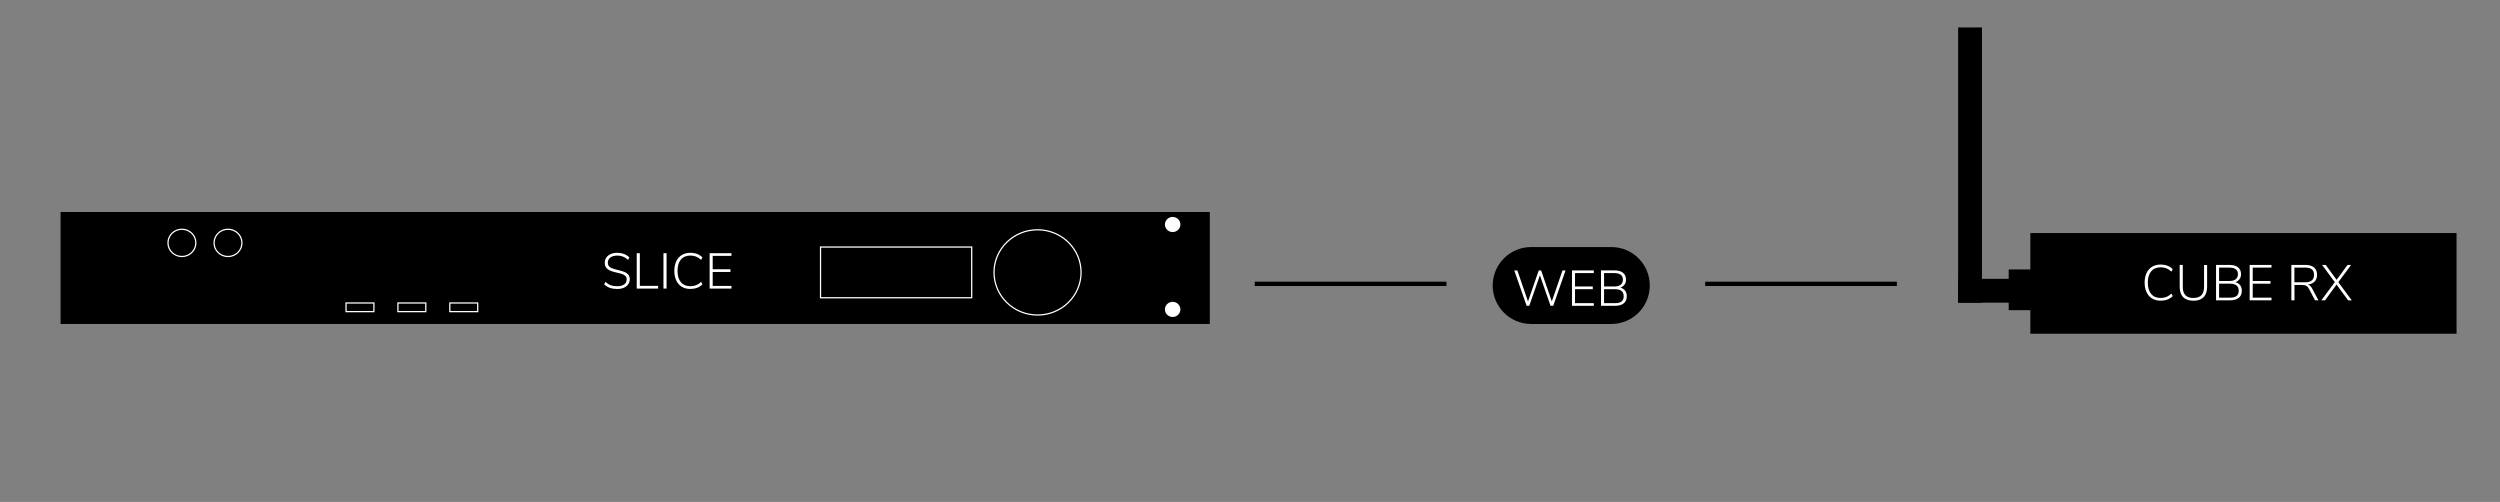 <?xml version="1.0" encoding="utf-8"?>
<!-- Generator: Adobe Illustrator 22.1.0, SVG Export Plug-In . SVG Version: 6.00 Build 0)  -->
<svg version="1.1" xmlns="http://www.w3.org/2000/svg" xmlns:xlink="http://www.w3.org/1999/xlink" x="0px" y="0px"
	 viewBox="0 0 156.065 31.333" style="enable-background:new 0 0 156.065 31.333;" xml:space="preserve">
<rect x="0" y="0" width="156.065" height="31.333" fill="#808080" stroke="none"/>
<style type="text/css">
	.st0{fill:none;stroke:#000000;stroke-width:0.271;}
	.st1{fill:#FFFFFF;}
	.st2{fill:none;stroke:#FFFFFF;stroke-width:0.078;}
	.st3{display:none;}
	.st4{display:inline;}
	.st5{display:inline;fill:#414042;}
	.st6{display:inline;fill:none;stroke:#000000;stroke-width:0.362;}
	.st7{clip-path:url(#SVGID_2_);}
	.st8{fill:#F8F8F9;}
	.st9{opacity:0.17;}
	.st10{display:inline;fill:none;stroke:#000000;stroke-width:0.234;}
	.st11{clip-path:url(#SVGID_4_);fill:none;stroke:#000000;stroke-width:0.234;}
</style>
<g id="POINT_TO_POINT">
	<line class="st0" x1="78.33" y1="17.72" x2="90.296" y2="17.72"/>
	<line class="st0" x1="106.449" y1="17.72" x2="118.414" y2="17.72"/>
	<g>
		<rect x="126.747" y="14.549" width="26.605" height="6.284"/>
		<rect x="125.395" y="16.82" width="5.186" height="2.543"/>
		<rect x="122.238" y="17.406" width="4.324" height="1.488"/>
		<rect x="122.238" y="1.714" width="1.488" height="17.18"/>
		<g>
			<path class="st1" d="M134.35,18.636c-0.15-0.091-0.266-0.221-0.348-0.391
				c-0.081-0.17-0.122-0.371-0.122-0.603c0-0.231,0.041-0.433,0.122-0.603
				c0.082-0.17,0.197-0.3,0.348-0.39s0.328-0.135,0.532-0.135
				c0.152,0,0.293,0.024,0.42,0.072s0.238,0.12,0.332,0.216l-0.081,0.154
				c-0.104-0.096-0.21-0.165-0.315-0.207c-0.105-0.042-0.223-0.062-0.352-0.062
				c-0.255,0-0.453,0.083-0.594,0.25s-0.212,0.402-0.212,0.705
				c0,0.305,0.07,0.541,0.21,0.708s0.339,0.25,0.596,0.25
				c0.129,0,0.246-0.021,0.352-0.063c0.105-0.042,0.211-0.11,0.315-0.207
				l0.081,0.153c-0.094,0.096-0.205,0.168-0.332,0.216s-0.268,0.072-0.42,0.072
				C134.678,18.772,134.5,18.727,134.35,18.636z"/>
			<path class="st1" d="M136.287,18.55c-0.146-0.148-0.218-0.366-0.218-0.654v-1.356h0.194
				v1.378c0,0.455,0.221,0.683,0.663,0.683c0.22,0,0.385-0.058,0.497-0.172
				c0.111-0.115,0.167-0.285,0.167-0.51v-1.378h0.191v1.356
				c0,0.288-0.073,0.506-0.218,0.654c-0.146,0.148-0.357,0.222-0.638,0.222
				C136.646,18.772,136.432,18.699,136.287,18.55z"/>
			<path class="st1" d="M139.844,17.803c0.069,0.093,0.104,0.208,0.104,0.346
				c0,0.194-0.063,0.342-0.189,0.445c-0.126,0.102-0.306,0.153-0.537,0.153h-0.883
				v-2.208h0.852c0.226,0,0.399,0.05,0.522,0.15
				c0.124,0.1,0.186,0.243,0.186,0.429c0,0.119-0.031,0.221-0.093,0.307
				c-0.062,0.085-0.147,0.149-0.258,0.191
				C139.675,17.648,139.773,17.71,139.844,17.803z M138.529,17.542h0.633
				c0.178,0,0.312-0.037,0.404-0.11c0.092-0.073,0.138-0.178,0.138-0.316
				c0-0.273-0.181-0.41-0.542-0.41h-0.633V17.542z M139.621,18.476
				c0.089-0.07,0.133-0.177,0.133-0.321c0-0.296-0.182-0.445-0.545-0.445h-0.68
				v0.871h0.68C139.395,18.581,139.532,18.547,139.621,18.476z"/>
			<path class="st1" d="M140.438,18.747v-2.208h1.362v0.166h-1.172v0.836h1.109v0.169h-1.109
				v0.871h1.172v0.166H140.438z"/>
			<path class="st1" d="M144.73,18.747h-0.213l-0.372-0.708
				c-0.051-0.096-0.108-0.162-0.176-0.197c-0.066-0.036-0.158-0.053-0.275-0.053
				h-0.46v0.958h-0.194v-2.208h0.883c0.231,0,0.41,0.053,0.535,0.158
				c0.126,0.105,0.188,0.259,0.188,0.462c0,0.171-0.05,0.308-0.149,0.412
				c-0.099,0.103-0.24,0.167-0.424,0.189c0.055,0.017,0.103,0.045,0.146,0.086
				c0.043,0.041,0.082,0.095,0.117,0.161L144.73,18.747z M143.91,17.623
				c0.363,0,0.545-0.156,0.545-0.467c0-0.152-0.045-0.266-0.135-0.34
				c-0.09-0.074-0.227-0.111-0.41-0.111h-0.68v0.917H143.91z"/>
			<path class="st1" d="M145.971,17.617l0.839,1.13h-0.229l-0.72-0.983l-0.717,0.983
				h-0.232l0.84-1.134l-0.793-1.074h0.226l0.68,0.93l0.68-0.93h0.223
				L145.971,17.617z"/>
		</g>
	</g>
	<rect x="3.782" y="13.235" width="71.741" height="6.989"/>
	<g>
		<path class="st1" d="M38.072,17.97c-0.133-0.047-0.252-0.12-0.357-0.218l0.082-0.153
			c0.111,0.098,0.222,0.167,0.333,0.208c0.112,0.041,0.246,0.061,0.402,0.061
			c0.186,0,0.331-0.038,0.434-0.114c0.104-0.077,0.155-0.184,0.155-0.321
			c0-0.082-0.025-0.147-0.075-0.199c-0.05-0.051-0.114-0.091-0.191-0.119
			c-0.078-0.028-0.181-0.057-0.31-0.086c-0.171-0.038-0.31-0.076-0.415-0.116
			c-0.105-0.04-0.195-0.1-0.268-0.18c-0.073-0.081-0.11-0.188-0.11-0.324
			c0-0.125,0.032-0.235,0.097-0.329c0.064-0.094,0.156-0.167,0.274-0.219
			c0.118-0.052,0.256-0.079,0.415-0.079c0.15,0,0.29,0.025,0.418,0.074
			c0.128,0.049,0.24,0.121,0.333,0.214l-0.082,0.154
			c-0.104-0.094-0.209-0.163-0.316-0.205c-0.106-0.043-0.225-0.064-0.354-0.064
			c-0.186,0-0.331,0.04-0.436,0.119c-0.104,0.079-0.156,0.19-0.156,0.332
			c0,0.123,0.045,0.214,0.136,0.274s0.224,0.11,0.399,0.152l0.082,0.019
			c0.169,0.042,0.303,0.081,0.401,0.116c0.098,0.035,0.181,0.09,0.249,0.164
			c0.068,0.074,0.102,0.174,0.102,0.299c0,0.121-0.032,0.228-0.097,0.319
			c-0.065,0.092-0.156,0.163-0.274,0.214c-0.118,0.051-0.255,0.077-0.412,0.077
			C38.359,18.04,38.206,18.017,38.072,17.97z"/>
		<path class="st1" d="M39.748,18.015v-2.208h0.194v2.039h1.14v0.169H39.748z"/>
		<path class="st1" d="M41.417,18.015v-2.208h0.194v2.208H41.417z"/>
		<path class="st1" d="M42.565,17.904c-0.15-0.091-0.266-0.221-0.347-0.391
			c-0.082-0.17-0.123-0.371-0.123-0.603c0-0.231,0.041-0.433,0.123-0.603
			c0.081-0.17,0.197-0.3,0.347-0.39c0.15-0.09,0.328-0.135,0.533-0.135
			c0.152,0,0.292,0.024,0.419,0.072s0.238,0.12,0.332,0.216l-0.082,0.154
			c-0.104-0.096-0.209-0.165-0.314-0.207c-0.105-0.042-0.223-0.063-0.353-0.063
			c-0.255,0-0.453,0.083-0.593,0.25c-0.141,0.167-0.211,0.402-0.211,0.705
			c0,0.305,0.07,0.541,0.21,0.708c0.14,0.167,0.338,0.25,0.595,0.25
			c0.129,0,0.247-0.021,0.353-0.063c0.105-0.042,0.21-0.11,0.314-0.207
			l0.082,0.153c-0.094,0.096-0.205,0.168-0.332,0.216s-0.267,0.072-0.419,0.072
			C42.894,18.04,42.716,17.995,42.565,17.904z"/>
		<path class="st1" d="M44.3,18.015v-2.208h1.362v0.166h-1.171v0.836h1.108v0.169h-1.108
			v0.871h1.171v0.166H44.3z"/>
	</g>
	<g>
		<path class="st2" d="M11.356,16.014c0.481,0,0.87-0.381,0.87-0.851
			c0-0.47-0.39-0.852-0.87-0.852c-0.481,0-0.87,0.381-0.87,0.852
			C10.485,15.632,10.875,16.014,11.356,16.014z"/>
		<path class="st2" d="M14.233,16.014c0.481,0,0.87-0.381,0.87-0.851
			c0-0.47-0.39-0.852-0.87-0.852c-0.481,0-0.87,0.381-0.87,0.852
			C13.363,15.632,13.752,16.014,14.233,16.014z"/>
		<ellipse class="st2" cx="64.77" cy="17.005" rx="2.717" ry="2.661"/>
		<path class="st1" d="M73.204,14.487c0.267,0,0.483-0.212,0.483-0.473
			s-0.217-0.473-0.483-0.473c-0.267,0-0.483,0.212-0.483,0.473
			S72.938,14.487,73.204,14.487"/>
		<path class="st1" d="M73.204,19.788c0.267,0,0.483-0.212,0.483-0.473
			c0-0.261-0.217-0.473-0.483-0.473c-0.267,0-0.483,0.212-0.483,0.473
			C72.721,19.576,72.938,19.788,73.204,19.788"/>
	</g>
	<rect x="51.222" y="15.422" class="st2" width="9.438" height="3.166"/>
	<rect x="21.602" y="18.914" class="st2" width="1.74" height="0.54"/>
	<rect x="24.841" y="18.914" class="st2" width="1.74" height="0.54"/>
	<rect x="28.081" y="18.914" class="st2" width="1.74" height="0.54"/>
	<path d="M100.588,20.224h-5.004c-1.326,0-2.401-1.075-2.401-2.401v-0
		c0-1.326,1.075-2.401,2.401-2.401h5.004c1.326,0,2.401,1.075,2.401,2.401v0
		C102.989,19.149,101.914,20.224,100.588,20.224z"/>
	<g>
		<path class="st1" d="M97.54,16.882h0.191l-0.768,2.208h-0.169l-0.664-1.904
			l-0.664,1.904h-0.166l-0.77-2.208h0.193l0.664,1.938l0.67-1.938l0.15,0.003
			l0.667,1.929L97.54,16.882z"/>
		<path class="st1" d="M98.132,19.09v-2.208h1.362v0.166h-1.172v0.836h1.109v0.169h-1.109
			v0.871h1.172v0.166H98.132z"/>
		<path class="st1" d="M101.45,18.145c0.069,0.093,0.104,0.208,0.104,0.346
			c0,0.194-0.063,0.342-0.189,0.445c-0.126,0.102-0.306,0.153-0.537,0.153h-0.883
			v-2.208h0.852c0.226,0,0.399,0.05,0.522,0.15
			c0.124,0.1,0.186,0.243,0.186,0.429c0,0.119-0.031,0.221-0.093,0.307
			c-0.062,0.085-0.147,0.149-0.258,0.191
			C101.281,17.991,101.38,18.053,101.45,18.145z M100.136,17.884h0.633
			c0.178,0,0.312-0.037,0.404-0.11c0.092-0.073,0.138-0.178,0.138-0.316
			c0-0.273-0.181-0.41-0.542-0.41h-0.633V17.884z M101.228,18.819
			c0.089-0.07,0.133-0.177,0.133-0.321c0-0.296-0.182-0.445-0.545-0.445h-0.68
			v0.871h0.68C101.001,18.924,101.139,18.889,101.228,18.819z"/>
	</g>
</g>
<g id="LIVE_STREAMING_1_" class="st3">
	<line class="st6" x1="46.639" y1="20.691" x2="65.105" y2="20.691"/>
	<line class="st6" x1="83.322" y1="20.691" x2="101.789" y2="20.691"/>
	<g class="st4">
		<path d="M116.506,12.213c-0.139-0.049-0.263-0.125-0.371-0.227l0.084-0.16
			c0.115,0.102,0.231,0.174,0.348,0.217s0.256,0.063,0.419,0.063
			c0.193,0,0.344-0.04,0.451-0.119c0.108-0.079,0.162-0.19,0.162-0.334
			c0-0.085-0.026-0.154-0.078-0.207c-0.053-0.053-0.119-0.095-0.199-0.124
			c-0.081-0.029-0.188-0.059-0.323-0.089c-0.178-0.039-0.322-0.08-0.432-0.121
			c-0.109-0.042-0.203-0.104-0.278-0.188c-0.076-0.084-0.114-0.196-0.114-0.337
			c0-0.131,0.033-0.245,0.101-0.343c0.067-0.098,0.163-0.174,0.285-0.228
			c0.123-0.054,0.267-0.082,0.433-0.082c0.156,0,0.301,0.025,0.435,0.077
			s0.25,0.125,0.348,0.223l-0.085,0.16c-0.108-0.098-0.219-0.169-0.329-0.214
			c-0.111-0.044-0.233-0.067-0.368-0.067c-0.193,0-0.345,0.042-0.453,0.124
			c-0.109,0.083-0.163,0.198-0.163,0.346c0,0.128,0.047,0.223,0.142,0.285
			s0.233,0.115,0.416,0.158l0.084,0.02c0.177,0.043,0.315,0.083,0.418,0.121
			c0.102,0.037,0.188,0.094,0.259,0.171s0.106,0.181,0.106,0.311
			c0,0.126-0.034,0.237-0.102,0.333c-0.067,0.096-0.162,0.17-0.285,0.224
			s-0.266,0.08-0.429,0.08C116.805,12.286,116.646,12.262,116.506,12.213z"/>
		<path d="M118.642,12.144c-0.154-0.095-0.272-0.23-0.354-0.408
			c-0.083-0.177-0.124-0.385-0.124-0.624c0-0.242,0.041-0.451,0.124-0.628
			c0.082-0.177,0.2-0.313,0.354-0.407c0.153-0.095,0.335-0.142,0.546-0.142
			s0.394,0.047,0.548,0.142c0.154,0.094,0.272,0.229,0.355,0.406
			c0.082,0.176,0.124,0.385,0.124,0.626s-0.042,0.451-0.124,0.627
			c-0.083,0.177-0.201,0.313-0.355,0.408s-0.337,0.142-0.548,0.142
			C118.978,12.286,118.796,12.239,118.642,12.144z M119.79,11.846
			c0.144-0.174,0.215-0.419,0.215-0.737s-0.071-0.562-0.214-0.735
			c-0.142-0.173-0.344-0.259-0.604-0.259c-0.259,0-0.459,0.087-0.602,0.261
			c-0.143,0.174-0.214,0.418-0.214,0.733c0,0.315,0.071,0.56,0.214,0.735
			c0.143,0.175,0.343,0.262,0.602,0.262S119.646,12.02,119.79,11.846z"/>
		<path d="M121.119,12.144c-0.156-0.095-0.276-0.23-0.361-0.408
			c-0.085-0.177-0.127-0.386-0.127-0.627s0.042-0.451,0.127-0.627
			c0.085-0.177,0.205-0.312,0.361-0.406c0.157-0.093,0.342-0.14,0.555-0.14
			c0.158,0,0.305,0.025,0.437,0.075c0.133,0.05,0.248,0.125,0.346,0.225
			l-0.084,0.16c-0.109-0.1-0.219-0.172-0.328-0.215s-0.232-0.065-0.367-0.065
			c-0.265,0-0.471,0.087-0.617,0.261c-0.147,0.174-0.221,0.418-0.221,0.733
			c0,0.317,0.073,0.563,0.219,0.737s0.353,0.261,0.619,0.261
			c0.135,0,0.258-0.021,0.367-0.065s0.219-0.115,0.328-0.215l0.084,0.16
			c-0.098,0.1-0.213,0.175-0.346,0.225c-0.132,0.05-0.278,0.075-0.437,0.075
			C121.461,12.286,121.276,12.239,121.119,12.144z"/>
		<path d="M122.926,12.26V9.961h0.202v2.299H122.926z"/>
		<path d="M125.482,12.26l-0.265-0.613h-1.238l-0.265,0.613h-0.205l0.997-2.299h0.183
			l0.998,2.299H125.482z M124.054,11.471h1.089l-0.544-1.271L124.054,11.471z"/>
		<path d="M126.069,12.26V9.961h0.202v2.123h1.187v0.176H126.069z"/>
		<path d="M128.628,9.961h0.87c0.239,0,0.425,0.058,0.556,0.173
			c0.132,0.115,0.197,0.278,0.197,0.489c0,0.213-0.065,0.378-0.198,0.494
			s-0.317,0.174-0.555,0.174h-0.668v0.968h-0.202V9.961z M129.485,11.119
			c0.376,0,0.563-0.165,0.563-0.496c0-0.326-0.188-0.489-0.563-0.489h-0.655v0.985
			H129.485z"/>
		<path d="M130.708,12.26V9.961h0.202v2.123h1.187v0.176H130.708z"/>
		<path d="M134.207,12.26l-0.265-0.613h-1.238l-0.265,0.613h-0.205l0.997-2.299h0.183
			l0.998,2.299H134.207z M132.778,11.471h1.089l-0.544-1.271L132.778,11.471z"/>
		<path d="M135.361,12.26v-2.123h-0.825V9.961h1.846v0.176h-0.822v2.123H135.361z"/>
		<path d="M136.717,12.26V9.961h1.386v0.173h-1.184v0.871h1.118v0.176h-1.118v1.079
			H136.717z"/>
		<path d="M138.911,12.144c-0.154-0.095-0.272-0.23-0.354-0.408
			c-0.083-0.177-0.124-0.385-0.124-0.624c0-0.242,0.041-0.451,0.124-0.628
			c0.082-0.177,0.2-0.313,0.354-0.407c0.153-0.095,0.335-0.142,0.546-0.142
			s0.394,0.047,0.548,0.142c0.154,0.094,0.272,0.229,0.355,0.406
			c0.082,0.176,0.124,0.385,0.124,0.626s-0.042,0.451-0.124,0.627
			c-0.083,0.177-0.201,0.313-0.355,0.408s-0.337,0.142-0.548,0.142
			C139.247,12.286,139.065,12.239,138.911,12.144z M140.06,11.846
			c0.144-0.174,0.215-0.419,0.215-0.737s-0.071-0.562-0.214-0.735
			c-0.142-0.173-0.344-0.259-0.604-0.259c-0.259,0-0.459,0.087-0.602,0.261
			c-0.143,0.174-0.214,0.418-0.214,0.733c0,0.315,0.071,0.56,0.214,0.735
			c0.143,0.175,0.343,0.262,0.602,0.262S139.916,12.02,140.06,11.846z"/>
		<path d="M142.749,12.26h-0.222l-0.389-0.737c-0.052-0.1-0.112-0.168-0.183-0.206
			c-0.069-0.037-0.165-0.055-0.286-0.055h-0.479v0.998h-0.202V9.961h0.919
			c0.241,0,0.428,0.055,0.558,0.165c0.131,0.11,0.196,0.27,0.196,0.481
			c0,0.178-0.052,0.321-0.155,0.429c-0.104,0.107-0.251,0.173-0.441,0.197
			c0.056,0.017,0.106,0.047,0.151,0.089c0.044,0.042,0.085,0.099,0.122,0.168
			L142.749,12.26z M141.895,11.09c0.378,0,0.567-0.162,0.567-0.486
			c0-0.159-0.047-0.277-0.141-0.354c-0.093-0.077-0.235-0.116-0.427-0.116h-0.708
			v0.956H141.895z"/>
		<path d="M145.188,9.961h0.17v2.299h-0.189v-1.897l-0.806,1.536h-0.149l-0.812-1.522
			l0.004,1.884h-0.192V9.961h0.169l0.91,1.741L145.188,9.961z"/>
		<path d="M146.185,12.213c-0.139-0.049-0.263-0.125-0.371-0.227l0.084-0.16
			c0.115,0.102,0.231,0.174,0.348,0.217s0.256,0.063,0.419,0.063
			c0.193,0,0.344-0.04,0.451-0.119c0.108-0.079,0.162-0.19,0.162-0.334
			c0-0.085-0.026-0.154-0.078-0.207c-0.053-0.053-0.119-0.095-0.199-0.124
			c-0.081-0.029-0.188-0.059-0.323-0.089c-0.178-0.039-0.322-0.08-0.432-0.121
			c-0.109-0.042-0.203-0.104-0.278-0.188c-0.076-0.084-0.114-0.196-0.114-0.337
			c0-0.131,0.033-0.245,0.101-0.343c0.067-0.098,0.163-0.174,0.285-0.228
			c0.123-0.054,0.267-0.082,0.433-0.082c0.156,0,0.301,0.025,0.435,0.077
			s0.25,0.125,0.348,0.223l-0.085,0.16c-0.108-0.098-0.219-0.169-0.329-0.214
			c-0.111-0.044-0.233-0.067-0.368-0.067c-0.193,0-0.345,0.042-0.453,0.124
			c-0.109,0.083-0.163,0.198-0.163,0.346c0,0.128,0.047,0.223,0.142,0.285
			s0.233,0.115,0.416,0.158l0.084,0.02c0.177,0.043,0.315,0.083,0.418,0.121
			c0.102,0.037,0.188,0.094,0.259,0.171s0.106,0.181,0.106,0.311
			c0,0.126-0.034,0.237-0.102,0.333c-0.067,0.096-0.162,0.17-0.285,0.224
			s-0.266,0.08-0.429,0.08C146.483,12.286,146.324,12.262,146.185,12.213z"/>
	</g>
	<g class="st4">
		<path d="M128.607,13.458h0.055v0.743h-0.062v-0.613l-0.26,0.497h-0.049l-0.262-0.492
			l0.001,0.609h-0.062v-0.743h0.055l0.294,0.562L128.607,13.458z"/>
		<path d="M128.98,14.163c-0.05-0.03-0.089-0.074-0.115-0.131
			c-0.026-0.058-0.04-0.125-0.04-0.202c0-0.078,0.014-0.146,0.04-0.203
			s0.064-0.101,0.114-0.132c0.05-0.03,0.108-0.045,0.177-0.045
			s0.127,0.015,0.177,0.045c0.05,0.031,0.088,0.075,0.115,0.131
			c0.026,0.057,0.04,0.125,0.04,0.202c0,0.078-0.014,0.146-0.04,0.203
			c-0.027,0.057-0.065,0.101-0.115,0.131c-0.05,0.031-0.108,0.046-0.177,0.046
			C129.089,14.209,129.03,14.194,128.98,14.163z M129.351,14.067
			c0.047-0.056,0.07-0.136,0.07-0.238s-0.023-0.182-0.069-0.237
			c-0.046-0.056-0.111-0.084-0.195-0.084s-0.148,0.028-0.194,0.084
			s-0.069,0.135-0.069,0.237c0,0.102,0.023,0.181,0.069,0.238
			s0.11,0.085,0.194,0.085C129.239,14.151,129.305,14.123,129.351,14.067z"/>
		<path d="M130.221,14.201h-0.072l-0.125-0.238c-0.017-0.032-0.036-0.054-0.059-0.066
			c-0.022-0.012-0.054-0.018-0.093-0.018h-0.155v0.322h-0.065v-0.743h0.297
			c0.078,0,0.139,0.018,0.181,0.053s0.063,0.087,0.063,0.155
			c0,0.058-0.017,0.104-0.051,0.139c-0.033,0.035-0.081,0.056-0.143,0.063
			c0.019,0.006,0.035,0.016,0.049,0.029c0.015,0.014,0.028,0.032,0.04,0.054
			L130.221,14.201z M129.944,13.822c0.122,0,0.184-0.052,0.184-0.157
			c0-0.051-0.016-0.089-0.046-0.114s-0.076-0.038-0.138-0.038h-0.229v0.309H129.944
			z"/>
		<path d="M130.37,14.201v-0.743h0.458v0.056h-0.394v0.281h0.373v0.057h-0.373v0.293
			h0.394v0.056H130.37z"/>
		<path d="M131.245,14.201v-0.743h0.065v0.743H131.245z"/>
		<path d="M132.023,13.458h0.062v0.743h-0.051l-0.471-0.633v0.633h-0.062v-0.743h0.052
			l0.47,0.632V13.458z"/>
		<path d="M132.406,14.163c-0.051-0.03-0.09-0.074-0.117-0.131
			c-0.027-0.058-0.041-0.125-0.041-0.203c0-0.078,0.014-0.146,0.041-0.203
			s0.066-0.101,0.117-0.131c0.051-0.03,0.11-0.045,0.179-0.045
			c0.052,0,0.099,0.008,0.142,0.024s0.08,0.041,0.111,0.073l-0.027,0.052
			c-0.035-0.032-0.07-0.056-0.105-0.07c-0.036-0.014-0.075-0.021-0.119-0.021
			c-0.085,0-0.152,0.028-0.199,0.084c-0.048,0.056-0.071,0.135-0.071,0.237
			c0,0.103,0.023,0.182,0.07,0.238c0.048,0.056,0.114,0.084,0.2,0.084
			c0.044,0,0.083-0.007,0.119-0.021c0.035-0.014,0.07-0.037,0.105-0.069
			l0.027,0.052c-0.031,0.032-0.068,0.057-0.111,0.073s-0.09,0.024-0.142,0.024
			C132.517,14.209,132.457,14.194,132.406,14.163z"/>
		<path d="M132.989,14.201v-0.743h0.065v0.686h0.384v0.057H132.989z"/>
		<path d="M133.619,14.134c-0.049-0.05-0.073-0.123-0.073-0.22v-0.456h0.065v0.463
			c0,0.153,0.074,0.23,0.223,0.23c0.074,0,0.13-0.02,0.167-0.058
			c0.038-0.039,0.057-0.096,0.057-0.172v-0.463h0.064v0.456
			c0,0.097-0.024,0.17-0.073,0.22s-0.12,0.075-0.215,0.075
			S133.668,14.184,133.619,14.134z"/>
		<path d="M134.31,13.458h0.239c0.118,0,0.209,0.032,0.272,0.096
			c0.064,0.064,0.097,0.156,0.097,0.274s-0.032,0.21-0.097,0.275
			c-0.064,0.064-0.155,0.097-0.272,0.097h-0.239V13.458z M134.546,14.143
			c0.101,0,0.176-0.026,0.227-0.079s0.077-0.131,0.077-0.236
			c0-0.209-0.102-0.314-0.304-0.314h-0.171v0.629H134.546z"/>
		<path d="M135.08,14.201v-0.743h0.458v0.056h-0.394v0.281h0.373v0.057h-0.373v0.293
			h0.394v0.056H135.08z"/>
		<path d="M135.689,13.458h0.239c0.118,0,0.209,0.032,0.272,0.096
			c0.064,0.064,0.097,0.156,0.097,0.274s-0.032,0.21-0.097,0.275
			c-0.064,0.064-0.155,0.097-0.272,0.097h-0.239V13.458z M135.926,14.143
			c0.101,0,0.176-0.026,0.227-0.079s0.077-0.131,0.077-0.236
			c0-0.209-0.102-0.314-0.304-0.314h-0.171v0.629H135.926z"/>
	</g>
	<rect x="10.583" y="17.938" class="st4" width="30.778" height="7.27"/>
	<rect x="5.097" y="20.566" class="st4" width="5.999" height="2.942"/>
	<rect x="1.445" y="21.244" class="st4" width="5.003" height="1.721"/>
	<rect x="1.445" y="3.09" class="st4" width="1.721" height="19.875"/>
	<g class="st4">
		<path class="st1" d="M15.456,22.665c-0.174-0.105-0.308-0.256-0.402-0.453
			s-0.141-0.429-0.141-0.697s0.047-0.5,0.141-0.697s0.229-0.347,0.402-0.451
			s0.379-0.156,0.616-0.156c0.176,0,0.338,0.028,0.485,0.083
			s0.275,0.139,0.384,0.25l-0.094,0.177c-0.121-0.111-0.242-0.19-0.364-0.239
			s-0.258-0.073-0.408-0.073c-0.294,0-0.523,0.097-0.687,0.29
			c-0.163,0.193-0.244,0.465-0.244,0.815c0,0.353,0.081,0.625,0.243,0.819
			c0.162,0.193,0.391,0.29,0.688,0.29c0.15,0,0.286-0.024,0.408-0.072
			s0.243-0.128,0.364-0.239l0.094,0.178c-0.109,0.111-0.237,0.194-0.384,0.25
			c-0.147,0.055-0.309,0.083-0.485,0.083C15.835,22.822,15.63,22.77,15.456,22.665
			z"/>
		<path class="st1" d="M17.697,22.565c-0.168-0.172-0.252-0.424-0.252-0.757v-1.569h0.225
			v1.594c0,0.526,0.256,0.79,0.768,0.79c0.253,0,0.445-0.066,0.574-0.199
			c0.129-0.133,0.194-0.33,0.194-0.59v-1.594h0.221v1.569
			c0,0.333-0.084,0.585-0.251,0.757c-0.168,0.171-0.414,0.257-0.737,0.257
			C18.111,22.822,17.864,22.737,17.697,22.565z"/>
		<path class="st1" d="M21.812,21.701c0.081,0.107,0.122,0.241,0.122,0.4
			c0,0.225-0.073,0.396-0.219,0.514c-0.146,0.119-0.354,0.178-0.622,0.178h-1.021
			v-2.554h0.985c0.261,0,0.462,0.058,0.605,0.174
			c0.143,0.116,0.214,0.281,0.214,0.496c0,0.138-0.036,0.256-0.107,0.355
			s-0.171,0.173-0.299,0.221C21.617,21.522,21.73,21.594,21.812,21.701z
			 M20.292,21.399h0.731c0.206,0,0.361-0.042,0.468-0.127
			c0.106-0.084,0.159-0.207,0.159-0.366c0-0.316-0.209-0.475-0.627-0.475h-0.731
			V21.399z M21.554,22.48c0.103-0.081,0.154-0.205,0.154-0.371
			c0-0.343-0.21-0.515-0.63-0.515h-0.786v1.007h0.786
			C21.293,22.601,21.452,22.561,21.554,22.48z"/>
		<path class="st1" d="M22.498,22.793v-2.554h1.576v0.192h-1.355v0.967h1.282v0.195h-1.282
			v1.007h1.355v0.192H22.498z"/>
		<path class="st1" d="M26.139,22.793v-2.358h-0.917v-0.196h2.05v0.196h-0.913v2.358
			H26.139z"/>
		<path class="st1" d="M28.566,21.486l0.971,1.308h-0.265l-0.833-1.138l-0.83,1.138
			h-0.268l0.971-1.312l-0.917-1.243h0.261l0.786,1.076l0.786-1.076h0.257
			L28.566,21.486z"/>
	</g>
	<g class="st4">
		<path d="M131.681,16.762c0.143,0,0.286,0,0.43,0c0.02,0.005,0.04,0.01,0.061,0.014
			c0.184,0.035,0.373,0.054,0.552,0.107c0.776,0.229,1.37,0.704,1.801,1.381
			c0.398,0.626,0.578,1.315,0.529,2.057c-0.025,0.379-0.133,0.74-0.279,1.088
			c-0.479,1.143-1.189,2.128-2.077,2.987c-0.215,0.208-0.446,0.399-0.73,0.51
			c-0.048,0-0.095,0-0.143,0c-0.143-0.077-0.296-0.141-0.428-0.234
			c-0.413-0.29-0.756-0.657-1.077-1.042c-0.584-0.7-1.081-1.453-1.414-2.307
			c-0.153-0.392-0.259-0.797-0.256-1.221c0.005-0.656,0.176-1.268,0.532-1.821
			c0.502-0.779,1.203-1.276,2.117-1.461
			C131.424,16.796,131.553,16.781,131.681,16.762z M130.319,18.784
			c-0.017,0.018-0.027,0.026-0.034,0.036c-0.325,0.459-0.456,0.967-0.344,1.52
			c0.207,1.023,1.236,1.661,2.256,1.505c1.014-0.155,1.877-1.184,1.537-2.414
			c-0.237-0.855-1.009-1.45-1.871-1.427c-0.146,0.004-0.291,0.034-0.437,0.052
			c0.409,0.242,0.494,0.648,0.389,0.948c-0.119,0.341-0.444,0.545-0.816,0.509
			C130.636,19.481,130.377,19.206,130.319,18.784z"/>
		<path class="st1" d="M130.319,18.784c0.058,0.422,0.318,0.697,0.679,0.732
			c0.372,0.036,0.698-0.168,0.816-0.509c0.104-0.3,0.02-0.706-0.389-0.948
			c0.146-0.018,0.291-0.048,0.437-0.052c0.862-0.023,1.634,0.571,1.871,1.427
			c0.341,1.229-0.523,2.258-1.537,2.414c-1.02,0.156-2.049-0.482-2.256-1.505
			c-0.112-0.554,0.02-1.061,0.344-1.52
			C130.291,18.811,130.301,18.802,130.319,18.784z"/>
	</g>
	<g class="st4">
		<path d="M115.212,17.985c0,1.9,0,3.8,0,5.7
			c-0.006,0.02-0.012,0.041-0.017,0.061c-0.127,0.576-0.473,0.95-1.037,1.12
			c-0.056,0.017-0.113,0.028-0.169,0.042c-0.525,0-1.05,0-1.575,0
			c-0.002-0.021-0.006-0.043-0.006-0.064c-0-0.978-0-1.956-0-2.934
			c0-0.023,0-0.046,0-0.078c0.033,0,0.058-0,0.084,0
			c0.399,0,0.798-0.001,1.197,0.001c0.058,0,0.078-0.013,0.077-0.075
			c-0.003-0.403-0.001-0.807-0.002-1.21c-0-0.023-0.002-0.046-0.003-0.078
			c-0.453,0-0.901,0-1.347,0c0-0.21-0.01-0.412,0.003-0.613
			c0.012-0.192,0.133-0.29,0.323-0.29c0.312-0,0.625,0,0.937-0
			c0.028-0,0.055-0.003,0.083-0.005c0-0.454,0-0.901,0-1.351
			c-0.024-0.001-0.043-0.003-0.062-0.003c-0.336-0-0.672-0-1.008,0
			c-0.292,0-0.559,0.084-0.798,0.254c-0.411,0.292-0.65,0.695-0.724,1.186
			c-0.037,0.245-0.021,0.497-0.029,0.746c-0.001,0.025-0,0.05-0,0.081
			c-0.337,0-0.664,0-0.992,0c-0.002,0.021-0.005,0.036-0.005,0.051
			c-0,0.414,0.001,0.828-0.001,1.243c-0,0.056,0.023,0.063,0.07,0.063
			c0.282-0.001,0.564-0.001,0.846-0.001c0.025,0,0.051,0,0.083,0
			c0,1.03,0,2.053,0,3.076c-0.95,0-1.9,0-2.85,0
			c-0.018-0.005-0.036-0.012-0.055-0.016c-0.579-0.125-0.955-0.471-1.126-1.039
			c-0.017-0.055-0.028-0.113-0.042-0.169c0-1.9,0-3.8,0-5.7
			c0.008-0.029,0.016-0.058,0.023-0.087c0.129-0.556,0.469-0.918,1.012-1.089
			c0.062-0.019,0.125-0.032,0.188-0.047c1.9,0,3.8,0,5.7,0
			c0.016,0.005,0.032,0.011,0.049,0.015c0.585,0.124,0.963,0.472,1.134,1.046
			C115.187,17.876,115.199,17.931,115.212,17.985z"/>
		<path class="st1" d="M111.139,24.908c0-1.023,0-2.046,0-3.076c-0.032,0-0.057,0-0.083,0
			c-0.282,0-0.564-0.001-0.846,0.001c-0.046,0-0.07-0.007-0.07-0.063
			c0.002-0.414,0.001-0.828,0.001-1.243c0-0.015,0.003-0.03,0.005-0.051
			c0.328,0,0.655,0,0.992,0c0-0.032-0.001-0.056,0-0.081
			c0.008-0.249-0.008-0.501,0.029-0.746c0.074-0.491,0.312-0.894,0.724-1.186
			c0.239-0.169,0.505-0.253,0.798-0.254c0.336-0,0.672-0,1.008-0
			c0.019,0,0.038,0.002,0.062,0.003c0,0.45,0,0.898,0,1.351
			c-0.028,0.002-0.056,0.004-0.083,0.005c-0.312,0-0.625,0-0.937,0
			c-0.19,0-0.311,0.098-0.323,0.29c-0.013,0.201-0.003,0.403-0.003,0.613
			c0.446,0,0.894,0,1.347,0c0.001,0.031,0.003,0.055,0.003,0.078
			c0,0.403-0.001,0.807,0.002,1.21c0,0.062-0.02,0.075-0.077,0.075
			c-0.399-0.002-0.798-0.001-1.197-0.001c-0.025-0-0.051,0-0.084,0
			c0,0.032,0,0.055,0,0.078c-0,0.978-0,1.956,0,2.934
			c0,0.021,0.004,0.043,0.006,0.064
			C111.989,24.908,111.564,24.908,111.139,24.908z"/>
	</g>
	<g class="st4">
		<path d="M118.369,24.192c0-2.234,0-4.468,0-6.701
			c0.005-0.018,0.011-0.037,0.016-0.055c0.058-0.246,0.187-0.442,0.412-0.56
			c0.094-0.049,0.2-0.076,0.301-0.113c2.229,0,4.459,0,6.688,0
			c0.016,0.005,0.032,0.011,0.049,0.015c0.249,0.056,0.446,0.186,0.567,0.413
			c0.05,0.094,0.076,0.2,0.113,0.301c0,2.234,0,4.468,0,6.701
			c-0.005,0.014-0.012,0.027-0.015,0.041c-0.058,0.248-0.189,0.446-0.418,0.565
			c-0.093,0.048-0.197,0.074-0.296,0.11c-2.229,0-4.459,0-6.688,0
			c-0.014-0.005-0.028-0.011-0.042-0.014c-0.252-0.054-0.451-0.185-0.574-0.415
			C118.433,24.389,118.406,24.288,118.369,24.192z M122.49,24.206
			c0.622-0.015,1.289-0.03,1.957-0.048c0.527-0.014,0.958-0.445,0.985-0.971
			c0.035-0.674,0.035-1.348,0-2.022c-0.027-0.527-0.444-0.956-0.973-0.976
			c-0.535-0.02-1.071-0.041-1.606-0.04c-0.785,0.002-1.569,0.025-2.354,0.035
			c-0.245,0.003-0.465,0.072-0.656,0.224c-0.224,0.178-0.366,0.407-0.385,0.695
			c-0.048,0.717-0.048,1.435,0.001,2.151c0.018,0.265,0.149,0.48,0.348,0.654
			c0.209,0.183,0.457,0.253,0.731,0.257
			C121.174,24.176,121.809,24.192,122.49,24.206z M124.144,18.136
			c-0.109,0-0.215,0.003-0.32-0.001c-0.062-0.003-0.076,0.02-0.075,0.079
			c0.001,0.442-0,0.884-0.002,1.327c-0,0.041-0.005,0.083-0.015,0.122
			c-0.014,0.055-0.053,0.087-0.112,0.093c-0.061,0.006-0.109-0.017-0.131-0.074
			c-0.015-0.038-0.023-0.08-0.024-0.12c-0.004-0.223-0.006-0.446-0.006-0.67
			c-0.001-0.23,0.001-0.46-0.002-0.689c-0-0.022-0.02-0.062-0.031-0.062
			c-0.119-0.005-0.237-0.003-0.361-0.003c-0.002,0.028-0.004,0.049-0.004,0.07
			c-0,0.386-0.002,0.772,0.001,1.158c0.001,0.145,0.007,0.29,0.021,0.435
			c0.014,0.143,0.096,0.228,0.217,0.249c0.129,0.023,0.23-0.018,0.3-0.131
			c0.019-0.031,0.037-0.04,0.078-0.029c0.069,0.018,0.076,0.064,0.072,0.123
			c0.134,0,0.263,0,0.395,0C124.144,19.386,124.144,18.766,124.144,18.136z
			 M121.671,19.052c0.013,0.229,0.018,0.406,0.035,0.583
			c0.013,0.129,0.053,0.259,0.171,0.329c0.199,0.119,0.415,0.127,0.622,0.026
			c0.166-0.081,0.238-0.242,0.246-0.417c0.013-0.307,0.012-0.614,0.009-0.922
			c-0.001-0.121-0.039-0.235-0.118-0.331c-0.142-0.172-0.402-0.238-0.616-0.159
			c-0.162,0.059-0.269,0.171-0.293,0.341
			C121.698,18.7,121.686,18.901,121.671,19.052z M121.622,17.47
			c-0.096,0-0.182-0.002-0.268,0.002c-0.013,0.001-0.032,0.025-0.037,0.042
			c-0.018,0.064-0.032,0.13-0.048,0.196c-0.062,0.256-0.124,0.512-0.19,0.784
			c-0.013-0.034-0.021-0.054-0.027-0.073c-0.093-0.298-0.185-0.596-0.278-0.893
			c-0.006-0.021-0.023-0.053-0.036-0.054c-0.089-0.005-0.179-0.003-0.271-0.003
			c0.005,0.026,0.006,0.039,0.01,0.051c0.125,0.426,0.252,0.851,0.375,1.278
			c0.024,0.082,0.043,0.169,0.045,0.254c0.005,0.297,0.003,0.594,0.001,0.891
			c-0,0.052,0.013,0.075,0.069,0.071c0.069-0.004,0.139-0.004,0.208,0
			c0.056,0.003,0.069-0.018,0.069-0.071c-0.002-0.306-0.001-0.611-0.001-0.917
			c0-0.032-0-0.066,0.007-0.097c0.046-0.185,0.094-0.37,0.141-0.554
			C121.467,18.08,121.543,17.782,121.622,17.47z"/>
		<path class="st1" d="M122.49,24.206c-0.681-0.014-1.316-0.03-1.951-0.041
			c-0.274-0.005-0.522-0.074-0.731-0.257c-0.199-0.174-0.33-0.388-0.348-0.654
			c-0.049-0.717-0.049-1.435-0.001-2.151c0.019-0.288,0.162-0.517,0.385-0.695
			c0.192-0.153,0.411-0.221,0.656-0.224c0.785-0.01,1.569-0.033,2.354-0.035
			c0.535-0.001,1.071,0.019,1.606,0.04c0.528,0.02,0.945,0.449,0.973,0.976
			c0.035,0.674,0.035,1.348-0,2.022c-0.027,0.527-0.459,0.957-0.985,0.971
			C123.779,24.176,123.112,24.191,122.49,24.206z M122.612,20.802
			c0,0.034,0,0.06,0,0.086c-0,0.466-0,0.932-0,1.398
			c0,0.347,0.001,0.694-0.001,1.041c-0,0.05,0.013,0.07,0.066,0.067
			c0.073-0.004,0.148-0.006,0.221,0c0.063,0.005,0.084-0.021,0.092-0.078
			c0.008-0.059,0.023-0.117,0.039-0.193c0.027,0.04,0.042,0.067,0.062,0.091
			c0.052,0.062,0.097,0.137,0.162,0.181c0.126,0.087,0.305,0.019,0.359-0.137
			c0.033-0.094,0.049-0.198,0.051-0.298c0.006-0.316,0.003-0.633,0.002-0.95
			c-0-0.119,0.003-0.239-0.013-0.357c-0.008-0.065-0.038-0.138-0.083-0.185
			c-0.111-0.117-0.316-0.094-0.412,0.036c-0.051,0.068-0.098,0.139-0.147,0.209
			c-0.013-0.031-0.013-0.06-0.013-0.09c0-0.254,0.001-0.507-0.001-0.761
			c-0-0.021-0.017-0.059-0.027-0.059
			C122.851,20.8,122.735,20.802,122.612,20.802z M121.916,23.39
			c0.13,0,0.255,0,0.38,0c0-0.655,0-1.305,0-1.957c-0.127,0-0.251,0-0.38,0
			c0,0.032,0,0.058,0,0.083c-0,0.36,0,0.72-0.001,1.08
			c-0,0.111-0.003,0.221-0.008,0.332c-0.003,0.064-0.031,0.112-0.099,0.128
			c-0.086,0.021-0.156-0.02-0.166-0.108c-0.011-0.103-0.015-0.207-0.016-0.311
			c-0.002-0.375-0.001-0.75-0.001-1.126c0-0.026,0-0.051,0-0.08
			c-0.13,0-0.253,0-0.377,0c-0.002,0.019-0.005,0.034-0.005,0.049
			c0,0.471-0.001,0.941,0.003,1.412c0.001,0.114,0.012,0.229,0.032,0.342
			c0.018,0.102,0.084,0.17,0.19,0.189c0.119,0.021,0.223-0.008,0.286-0.117
			c0.033-0.057,0.071-0.04,0.115-0.033c0.051,0.008,0.042,0.045,0.041,0.079
			C121.912,23.362,121.914,23.373,121.916,23.39z M124.633,22.656
			c0,0.115,0.003,0.219-0.001,0.323c-0.002,0.042-0.011,0.086-0.027,0.126
			c-0.024,0.061-0.082,0.092-0.146,0.084c-0.067-0.008-0.104-0.05-0.116-0.113
			c-0.007-0.034-0.011-0.069-0.012-0.103c-0.002-0.145,0-0.29-0.004-0.436
			c-0.002-0.055,0.016-0.07,0.07-0.069c0.18,0.003,0.36,0.001,0.54,0.001
			c0.034,0,0.06-0.003,0.058-0.048c-0.012-0.201-0.011-0.403-0.038-0.602
			c-0.032-0.234-0.179-0.37-0.413-0.402c-0.204-0.029-0.388,0.019-0.504,0.204
			c-0.073,0.116-0.086,0.254-0.088,0.389c-0.004,0.254-0.007,0.507-0.004,0.761
			c0.001,0.097,0.01,0.196,0.032,0.289c0.067,0.283,0.282,0.376,0.542,0.369
			c0.193-0.005,0.322-0.098,0.404-0.266c0.074-0.152,0.067-0.315,0.065-0.478
			c-0-0.01-0.021-0.028-0.033-0.028
			C124.854,22.655,124.75,22.656,124.633,22.656z M120.38,21.211
			c0,0.037,0,0.065,0,0.093c0,0.659,0,1.318,0,1.978
			c0,0.02,0.001,0.039-0,0.059c-0.003,0.04,0.015,0.054,0.054,0.053
			c0.072-0.002,0.143-0,0.215-0c0.045,0,0.089,0,0.14,0
			c0-0.733,0-1.454,0-2.183c0.131,0,0.255,0,0.381,0c0-0.139,0-0.27,0-0.403
			c-0.393,0-0.781,0-1.169,0c0,0.137,0,0.268,0,0.404
			C120.127,21.211,120.248,21.211,120.38,21.211z"/>
		<path class="st1" d="M124.144,18.136c0,0.63,0,1.25,0,1.876c-0.132,0-0.261,0-0.395,0
			c0.004-0.059-0.003-0.105-0.072-0.123c-0.042-0.011-0.059-0.002-0.078,0.029
			c-0.07,0.112-0.171,0.153-0.3,0.131c-0.122-0.021-0.203-0.106-0.217-0.249
			c-0.014-0.144-0.02-0.29-0.021-0.435c-0.003-0.386-0.001-0.772-0.001-1.158
			c0-0.021,0.003-0.042,0.004-0.07c0.124,0,0.243-0.002,0.361,0.003
			c0.012,0,0.031,0.04,0.031,0.062c0.002,0.23,0.001,0.46,0.002,0.689
			c0.001,0.223,0.002,0.446,0.006,0.67c0.001,0.04,0.009,0.082,0.024,0.12
			c0.022,0.057,0.07,0.08,0.131,0.074c0.058-0.006,0.097-0.038,0.112-0.093
			c0.01-0.039,0.015-0.081,0.015-0.122c0.002-0.442,0.004-0.884,0.002-1.327
			c-0-0.058,0.013-0.081,0.075-0.079
			C123.929,18.139,124.035,18.136,124.144,18.136z"/>
		<path class="st1" d="M121.671,19.052c0.014-0.15,0.026-0.351,0.055-0.55
			c0.025-0.17,0.132-0.282,0.293-0.341c0.214-0.079,0.473-0.013,0.616,0.159
			c0.079,0.095,0.117,0.21,0.118,0.331c0.002,0.307,0.004,0.615-0.009,0.922
			c-0.008,0.175-0.079,0.336-0.246,0.417c-0.207,0.101-0.423,0.093-0.622-0.026
			c-0.118-0.07-0.158-0.2-0.171-0.329
			C121.689,19.458,121.684,19.28,121.671,19.052z M122.362,19.096
			c0-0,0-0,0-0c0-0.178,0.002-0.355-0.001-0.533
			c-0.001-0.042-0.011-0.086-0.024-0.126c-0.017-0.049-0.056-0.077-0.11-0.077
			c-0.055-0-0.097,0.027-0.117,0.078c-0.013,0.034-0.022,0.071-0.022,0.107
			c-0.002,0.364-0.001,0.728,0,1.092c0,0.036,0.007,0.074,0.021,0.108
			c0.02,0.052,0.06,0.086,0.119,0.085c0.056-0.002,0.093-0.036,0.111-0.086
			c0.012-0.034,0.021-0.071,0.021-0.107
			C122.363,19.456,122.362,19.276,122.362,19.096z"/>
		<path class="st1" d="M121.622,17.47c-0.079,0.312-0.155,0.61-0.231,0.908
			c-0.047,0.185-0.095,0.369-0.141,0.554c-0.008,0.031-0.007,0.064-0.007,0.097
			c-0,0.306-0.001,0.611,0.001,0.917c0,0.053-0.013,0.074-0.069,0.071
			c-0.069-0.004-0.139-0.004-0.208-0c-0.056,0.003-0.069-0.019-0.069-0.071
			c0.002-0.297,0.004-0.594-0.001-0.891c-0.002-0.085-0.021-0.172-0.045-0.254
			c-0.123-0.427-0.25-0.852-0.375-1.278c-0.004-0.012-0.005-0.025-0.01-0.051
			c0.093,0,0.182-0.002,0.271,0.003c0.013,0.001,0.029,0.033,0.036,0.054
			c0.094,0.298,0.186,0.595,0.278,0.893c0.006,0.02,0.014,0.039,0.027,0.073
			c0.066-0.273,0.128-0.528,0.19-0.784c0.016-0.065,0.029-0.131,0.048-0.196
			c0.005-0.017,0.024-0.042,0.037-0.042C121.441,17.468,121.527,17.47,121.622,17.47
			z"/>
		<path d="M122.612,20.802c0.123,0,0.239-0.002,0.355,0.003
			c0.01,0,0.027,0.039,0.027,0.059c0.002,0.254,0.001,0.507,0.001,0.761
			c-0,0.029,0,0.059,0.013,0.09c0.049-0.07,0.097-0.141,0.147-0.209
			c0.096-0.13,0.302-0.153,0.412-0.036c0.044,0.047,0.074,0.12,0.083,0.185
			c0.015,0.117,0.012,0.238,0.013,0.357c0.001,0.317,0.004,0.633-0.002,0.95
			c-0.002,0.1-0.018,0.204-0.051,0.298c-0.054,0.156-0.233,0.224-0.359,0.137
			c-0.065-0.045-0.11-0.119-0.162-0.181c-0.02-0.024-0.035-0.051-0.062-0.091
			c-0.016,0.076-0.03,0.134-0.039,0.193c-0.008,0.056-0.029,0.083-0.092,0.078
			c-0.073-0.006-0.147-0.004-0.221-0c-0.053,0.003-0.066-0.017-0.066-0.067
			c0.002-0.347,0.001-0.694,0.001-1.041c0-0.466,0-0.932,0-1.398
			C122.612,20.862,122.612,20.836,122.612,20.802z M123.276,22.435
			c0,0,0,0,0,0c0-0.137,0.002-0.273-0.001-0.41
			c-0.001-0.044-0.014-0.09-0.03-0.131c-0.021-0.056-0.07-0.075-0.127-0.068
			c-0.058,0.007-0.095,0.041-0.105,0.099c-0.006,0.03-0.011,0.06-0.012,0.09
			c-0.002,0.236-0.005,0.473-0.004,0.709c0,0.071,0.008,0.143,0.019,0.213
			c0.008,0.054,0.047,0.088,0.101,0.098c0.058,0.011,0.106-0.011,0.129-0.064
			c0.018-0.041,0.028-0.087,0.029-0.132
			C123.279,22.704,123.276,22.569,123.276,22.435z"/>
		<path d="M121.916,23.39c-0.001-0.017-0.003-0.028-0.003-0.038
			c0.001-0.034,0.01-0.071-0.041-0.079c-0.044-0.007-0.082-0.023-0.115,0.033
			c-0.063,0.109-0.167,0.138-0.286,0.117c-0.106-0.019-0.173-0.087-0.19-0.189
			c-0.02-0.112-0.031-0.228-0.032-0.342c-0.004-0.471-0.003-0.941-0.003-1.412
			c-0-0.015,0.003-0.03,0.005-0.049c0.124,0,0.247,0,0.377,0
			c0,0.029,0,0.054,0,0.08c0,0.375-0.001,0.75,0.001,1.126
			c0,0.104,0.005,0.208,0.016,0.311c0.009,0.088,0.08,0.129,0.166,0.108
			c0.067-0.017,0.096-0.065,0.099-0.128c0.005-0.11,0.008-0.221,0.008-0.332
			c0.001-0.36,0.001-0.72,0.001-1.08c0-0.026,0-0.051,0-0.083
			c0.129,0,0.253,0,0.38,0c0,0.652,0,1.302,0,1.957
			C122.17,23.39,122.046,23.39,121.916,23.39z"/>
		<path d="M124.633,22.656c0.118,0,0.221-0.001,0.325,0.001
			c0.012,0,0.033,0.018,0.033,0.028c0.002,0.162,0.009,0.326-0.065,0.478
			c-0.082,0.168-0.211,0.261-0.404,0.266c-0.26,0.006-0.475-0.087-0.542-0.369
			c-0.022-0.094-0.031-0.193-0.032-0.289c-0.003-0.254-0.001-0.507,0.004-0.761
			c0.002-0.135,0.015-0.272,0.088-0.389c0.117-0.185,0.3-0.233,0.504-0.204
			c0.234,0.033,0.381,0.168,0.413,0.402c0.027,0.199,0.026,0.401,0.038,0.602
			c0.003,0.044-0.024,0.048-0.058,0.048c-0.18-0.001-0.36,0.002-0.54-0.001
			c-0.054-0.001-0.071,0.014-0.07,0.069c0.004,0.145,0.002,0.29,0.004,0.436
			c0,0.034,0.005,0.069,0.012,0.103c0.012,0.064,0.049,0.105,0.116,0.113
			c0.064,0.008,0.123-0.023,0.146-0.084c0.015-0.04,0.025-0.084,0.027-0.126
			C124.635,22.874,124.633,22.77,124.633,22.656z M124.599,22.251
			c0-0.139,0.006-0.277-0.003-0.414c-0.005-0.072-0.067-0.115-0.128-0.114
			c-0.064,0.001-0.13,0.051-0.134,0.119c-0.007,0.135-0.002,0.27-0.002,0.409
			C124.426,22.251,124.514,22.251,124.599,22.251z"/>
		<path d="M120.38,21.211c-0.132,0-0.253,0-0.379,0c0-0.136,0-0.267,0-0.404
			c0.387,0,0.775,0,1.169,0c0,0.132,0,0.263,0,0.403c-0.126,0-0.25,0-0.381,0
			c0,0.729,0,1.45,0,2.183c-0.051,0-0.096,0-0.14-0
			c-0.072-0-0.143-0.001-0.215,0c-0.039,0.001-0.057-0.014-0.054-0.053
			c0.001-0.019,0-0.039,0-0.059c-0-0.659-0-1.318-0-1.978
			C120.38,21.276,120.38,21.248,120.38,21.211z"/>
		<path d="M122.362,19.096c0,0.18,0.001,0.36-0.001,0.54
			c-0,0.036-0.009,0.073-0.021,0.107c-0.018,0.05-0.055,0.084-0.111,0.086
			c-0.059,0.002-0.099-0.033-0.119-0.085c-0.013-0.033-0.021-0.072-0.021-0.108
			c-0.002-0.364-0.002-0.728-0-1.092c0-0.036,0.009-0.073,0.022-0.107
			c0.02-0.051,0.061-0.078,0.117-0.078c0.053,0,0.093,0.028,0.11,0.077
			c0.014,0.04,0.024,0.084,0.024,0.126c0.003,0.178,0.001,0.355,0.001,0.533
			C122.362,19.096,122.362,19.096,122.362,19.096z"/>
		<path class="st1" d="M123.276,22.435c0,0.134,0.002,0.269-0.001,0.403
			c-0.001,0.044-0.011,0.091-0.029,0.132c-0.023,0.053-0.071,0.075-0.129,0.064
			c-0.054-0.01-0.092-0.044-0.101-0.098c-0.011-0.07-0.019-0.142-0.019-0.213
			c-0.001-0.236,0.002-0.473,0.004-0.709c0-0.03,0.006-0.06,0.012-0.09
			c0.011-0.058,0.048-0.092,0.105-0.099c0.057-0.007,0.106,0.013,0.127,0.068
			c0.016,0.042,0.028,0.087,0.03,0.131c0.004,0.136,0.001,0.273,0.001,0.41
			C123.277,22.435,123.277,22.435,123.276,22.435z"/>
		<path class="st1" d="M124.599,22.251c-0.086,0-0.174,0-0.267,0
			c0-0.138-0.005-0.274,0.002-0.409c0.004-0.068,0.07-0.118,0.134-0.119
			c0.061-0.001,0.123,0.041,0.128,0.114
			C124.606,21.974,124.599,22.111,124.599,22.251z"/>
	</g>
	<g class="st4">
		<path d="M138.012,17.124c2.165,0,4.331,0,6.496,0
			c0.003,0.017,0.008,0.035,0.008,0.052c0.001,1.433,0.002,2.866-0.003,4.298
			c-0,0.065-0.045,0.144-0.093,0.192c-0.567,0.574-1.137,1.145-1.713,1.711
			c-0.055,0.054-0.149,0.092-0.226,0.093c-0.38,0.009-0.76-0.002-1.14,0.009
			c-0.087,0.003-0.192,0.045-0.256,0.104c-0.26,0.244-0.507,0.502-0.761,0.752
			c-0.036,0.035-0.082,0.084-0.124,0.085c-0.301,0.007-0.602,0.004-0.917,0.004
			c0-0.327,0-0.629,0-0.951c-0.584,0-1.153,0-1.727,0
			c-0.005-0.06-0.01-0.1-0.01-0.14c-0-1.614-0.001-3.228,0.002-4.842
			c0-0.079,0.02-0.162,0.047-0.237
			C137.73,17.877,137.872,17.501,138.012,17.124z M140.079,23.321
			c0.306-0.306,0.573-0.582,0.853-0.846c0.063-0.06,0.169-0.102,0.256-0.104
			c0.48-0.01,0.959,0,1.439-0.01c0.087-0.002,0.194-0.045,0.257-0.105
			c0.309-0.295,0.609-0.599,0.904-0.908c0.057-0.06,0.102-0.16,0.103-0.241
			c0.007-1.065,0.005-2.129,0.004-3.194c-0-0.05-0.008-0.1-0.012-0.147
			c-1.752,0-3.487,0-5.228,0c0,1.534,0,3.058,0,4.606c0.478,0,0.948,0,1.425,0
			C140.079,22.688,140.079,22.98,140.079,23.321z"/>
		<path class="st1" d="M140.079,23.321c0-0.341,0-0.633,0-0.949c-0.477,0-0.947,0-1.425,0
			c0-1.548,0-3.072,0-4.606c1.741,0,3.476,0,5.228,0
			c0.004,0.047,0.012,0.097,0.012,0.147c0.001,1.065,0.003,2.13-0.004,3.194
			c-0.001,0.082-0.045,0.181-0.103,0.241c-0.294,0.309-0.595,0.613-0.904,0.908
			c-0.063,0.06-0.169,0.103-0.257,0.105c-0.48,0.01-0.959-0-1.439,0.01
			c-0.087,0.002-0.193,0.044-0.256,0.104
			C140.652,22.739,140.385,23.015,140.079,23.321z M141.022,19.043
			c-0.21,0-0.411,0-0.614,0c0,0.63,0,1.248,0,1.871c0.21,0,0.41,0,0.614,0
			C141.022,20.284,141.022,19.666,141.022,19.043z M142.769,19.042
			c-0.215,0-0.41,0-0.605,0c0,0.633,0,1.254,0,1.868c0.21,0,0.405,0,0.605,0
			C142.769,20.284,142.769,19.672,142.769,19.042z"/>
		<path d="M141.022,19.043c0,0.624,0,1.241,0,1.871c-0.204,0-0.405,0-0.614,0
			c0-0.623,0-1.241,0-1.871C140.611,19.043,140.812,19.043,141.022,19.043z"/>
		<path d="M142.769,19.042c0,0.629,0,1.241,0,1.868c-0.2,0-0.396,0-0.605,0
			c0-0.614,0-1.235,0-1.868C142.359,19.042,142.554,19.042,142.769,19.042z"/>
	</g>
	<g class="st4">
		<path d="M149.608,17.3c-0.057,0.13-0.112,0.258-0.17,0.384
			c-0.103,0.225-0.21,0.448-0.314,0.673c-0.081,0.175-0.157,0.352-0.237,0.527
			c-0.041,0.091-0.088,0.18-0.13,0.27c-0.043,0.093-0.084,0.188-0.127,0.282
			c-0.067,0.148-0.135,0.295-0.202,0.443c-0.043,0.094-0.085,0.188-0.129,0.281
			c-0.045,0.097-0.09,0.193-0.135,0.29c-0.05,0.108-0.093,0.218-0.101,0.339
			c-0.013,0.206,0.19,0.298,0.348,0.233c0.064-0.026,0.129-0.051,0.189-0.085
			c0.064-0.037,0.127-0.079,0.184-0.127c0.307-0.254,0.614-0.508,0.918-0.765
			c0.215-0.181,0.423-0.37,0.638-0.551c0.057-0.048,0.125-0.088,0.194-0.117
			c0.06-0.025,0.087,0.003,0.089,0.069c0.003,0.098-0.026,0.186-0.063,0.275
			c-0.03,0.073-0.051,0.15-0.08,0.224c-0.034,0.09-0.072,0.179-0.107,0.269
			c-0.039,0.099-0.076,0.198-0.115,0.297c-0.034,0.086-0.071,0.172-0.106,0.258
			c-0.041,0.103-0.081,0.208-0.123,0.311c-0.055,0.134-0.113,0.268-0.169,0.402
			c-0.055,0.131-0.108,0.263-0.163,0.395c-0.054,0.131-0.11,0.261-0.165,0.392
			c-0.053,0.128-0.105,0.257-0.159,0.384c-0.046,0.109-0.095,0.217-0.14,0.327
			c-0.04,0.095-0.091,0.189-0.111,0.288c-0.02,0.1-0.038,0.21,0.029,0.307
			c0.047,0.069,0.109,0.112,0.195,0.122c0.123,0.014,0.225-0.039,0.328-0.089
			c0.108-0.052,0.215-0.107,0.321-0.163c0.108-0.056,0.215-0.114,0.323-0.171
			c0.2-0.107,0.4-0.213,0.6-0.321c0.165-0.089,0.329-0.181,0.495-0.271
			c0.152-0.082,0.304-0.161,0.456-0.243c0.143-0.078,0.285-0.158,0.428-0.235
			c0.149-0.081,0.299-0.159,0.448-0.24c0.122-0.066,0.243-0.134,0.365-0.2
			c0.126-0.069,0.253-0.136,0.379-0.204c0.098-0.053,0.195-0.107,0.293-0.161
			c0.125-0.068,0.25-0.136,0.375-0.204c0.13-0.071,0.259-0.141,0.389-0.212
			c0.014-0.008,0.029-0.013,0.055-0.024c0,0.031,0.002,0.053-0,0.074
			c-0.012,0.138-0.018,0.276-0.039,0.412c-0.023,0.147-0.06,0.293-0.092,0.439
			c-0.015,0.066-0.031,0.132-0.051,0.196c-0.024,0.076-0.051,0.151-0.08,0.224
			c-0.034,0.086-0.068,0.172-0.108,0.255c-0.045,0.095-0.094,0.188-0.147,0.279
			c-0.134,0.228-0.285,0.444-0.463,0.639c-0.185,0.203-0.386,0.391-0.611,0.549
			c-0.19,0.134-0.388,0.256-0.602,0.347c-0.138,0.059-0.276,0.121-0.418,0.171
			c-0.111,0.039-0.228,0.063-0.343,0.089c-0.107,0.025-0.215,0.052-0.324,0.065
			c-0.21,0.024-0.42,0.053-0.632,0.038c-0.158-0.012-0.316-0.024-0.473-0.044
			c-0.112-0.015-0.225-0.036-0.334-0.068c-0.17-0.05-0.34-0.106-0.505-0.171
			c-0.146-0.057-0.289-0.124-0.426-0.199c-0.228-0.125-0.439-0.275-0.637-0.445
			c-0.226-0.194-0.426-0.412-0.596-0.657c-0.105-0.151-0.202-0.31-0.284-0.474
			c-0.091-0.181-0.168-0.37-0.24-0.559c-0.041-0.108-0.056-0.225-0.089-0.337
			c-0.046-0.157-0.058-0.32-0.082-0.481c-0.033-0.218-0.026-0.436-0.014-0.653
			c0.007-0.137,0.036-0.273,0.058-0.409c0.013-0.085,0.026-0.171,0.047-0.254
			c0.024-0.097,0.056-0.192,0.088-0.287c0.029-0.086,0.059-0.173,0.094-0.257
			c0.036-0.088,0.076-0.174,0.119-0.258c0.12-0.237,0.263-0.46,0.429-0.668
			c0.17-0.212,0.357-0.408,0.574-0.573c0.147-0.112,0.298-0.22,0.456-0.316
			c0.129-0.079,0.271-0.137,0.408-0.203c0.07-0.034,0.142-0.065,0.214-0.094
			C149.531,17.316,149.569,17.311,149.608,17.3z"/>
		<path d="M150.799,17.087c0.132,0.013,0.264,0.025,0.396,0.04
			c0.11,0.013,0.219,0.025,0.328,0.045c0.086,0.016,0.171,0.04,0.256,0.063
			c0.101,0.028,0.203,0.053,0.301,0.088c0.105,0.038,0.207,0.084,0.309,0.13
			c0.077,0.035,0.153,0.072,0.226,0.114c0.116,0.067,0.232,0.134,0.343,0.208
			c0.189,0.126,0.359,0.276,0.522,0.433c0.084,0.081,0.085,0.082,0,0.159
			c-0.396,0.364-0.793,0.728-1.189,1.092c-0.198,0.182-0.393,0.368-0.594,0.547
			c-0.102,0.091-0.214,0.172-0.324,0.254c-0.029,0.022-0.066,0.036-0.101,0.046
			c-0.085,0.026-0.135-0.038-0.141-0.104c-0.002-0.028,0-0.059,0.008-0.086
			c0.047-0.17,0.093-0.34,0.144-0.508c0.029-0.097,0.07-0.19,0.102-0.286
			c0.04-0.118,0.075-0.238,0.116-0.356c0.028-0.081,0.063-0.16,0.094-0.24
			c0.03-0.079,0.058-0.159,0.087-0.239c0.045-0.122,0.09-0.245,0.135-0.367
			c0.031-0.084,0.06-0.168,0.091-0.251c0.006-0.018,0.014-0.035,0.021-0.052
			c0.038-0.084,0.008-0.166-0.043-0.222c-0.056-0.061-0.148-0.073-0.22-0.024
			c-0.139,0.094-0.277,0.19-0.409,0.293c-0.19,0.149-0.376,0.303-0.562,0.458
			c-0.196,0.163-0.389,0.33-0.586,0.493c-0.069,0.057-0.128,0.126-0.221,0.152
			c-0.054,0.015-0.088,0.001-0.091-0.055c-0.002-0.034-0-0.07,0.01-0.101
			c0.029-0.086,0.064-0.169,0.097-0.254c0.026-0.066,0.05-0.133,0.078-0.198
			c0.047-0.109,0.096-0.216,0.144-0.324c0.054-0.122,0.107-0.245,0.161-0.367
			c0.037-0.082,0.076-0.163,0.114-0.244c0.045-0.095,0.091-0.189,0.134-0.285
			c0.013-0.03,0.032-0.04,0.063-0.039c0.067,0.001,0.133,0,0.2,0
			C150.798,17.095,150.798,17.091,150.799,17.087z"/>
	</g>
	<g class="st4">
		<path d="M74.114,25c2.456,0,4.448-1.991,4.448-4.447
			c0-2.457-1.991-4.448-4.448-4.448s-4.448,1.991-4.448,4.448
			C69.666,23.009,71.658,25,74.114,25"/>
	</g>
	<g class="st4">
		<path class="st1" d="M73.448,19.717h0.199l-0.799,2.299h-0.176l-0.691-1.982l-0.691,1.982
			h-0.173l-0.802-2.299h0.202l0.691,2.019l0.698-2.019l0.156,0.003l0.694,2.008
			L73.448,19.717z"/>
		<path class="st1" d="M74.064,22.016V19.717h1.418v0.173h-1.219v0.871h1.154v0.176h-1.154
			v0.906h1.219v0.173H74.064z"/>
		<path class="st1" d="M77.519,21.033c0.073,0.097,0.109,0.217,0.109,0.36
			c0,0.202-0.066,0.356-0.197,0.463c-0.132,0.106-0.318,0.16-0.559,0.16h-0.919
			V19.717h0.887c0.235,0,0.416,0.052,0.544,0.157s0.192,0.253,0.192,0.447
			c0,0.124-0.032,0.23-0.096,0.319c-0.064,0.089-0.154,0.155-0.269,0.199
			C77.343,20.871,77.446,20.936,77.519,21.033z M76.151,20.761h0.659
			c0.185,0,0.325-0.038,0.42-0.114c0.096-0.076,0.144-0.186,0.144-0.33
			c0-0.285-0.188-0.427-0.564-0.427h-0.659V20.761z M77.287,21.734
			c0.092-0.073,0.139-0.184,0.139-0.334c0-0.309-0.189-0.463-0.567-0.463h-0.708
			v0.906h0.708C77.052,21.843,77.195,21.807,77.287,21.734z"/>
	</g>
</g>
<g id="SRT" class="st3">
</g>
<g id="ARCHIVING" class="st3">
</g>
<g id="ROUTINE" class="st3">
</g>
<g id="TRANSCODING" class="st3">
</g>
<g id="multi-platform" class="st3">
</g>
</svg>

